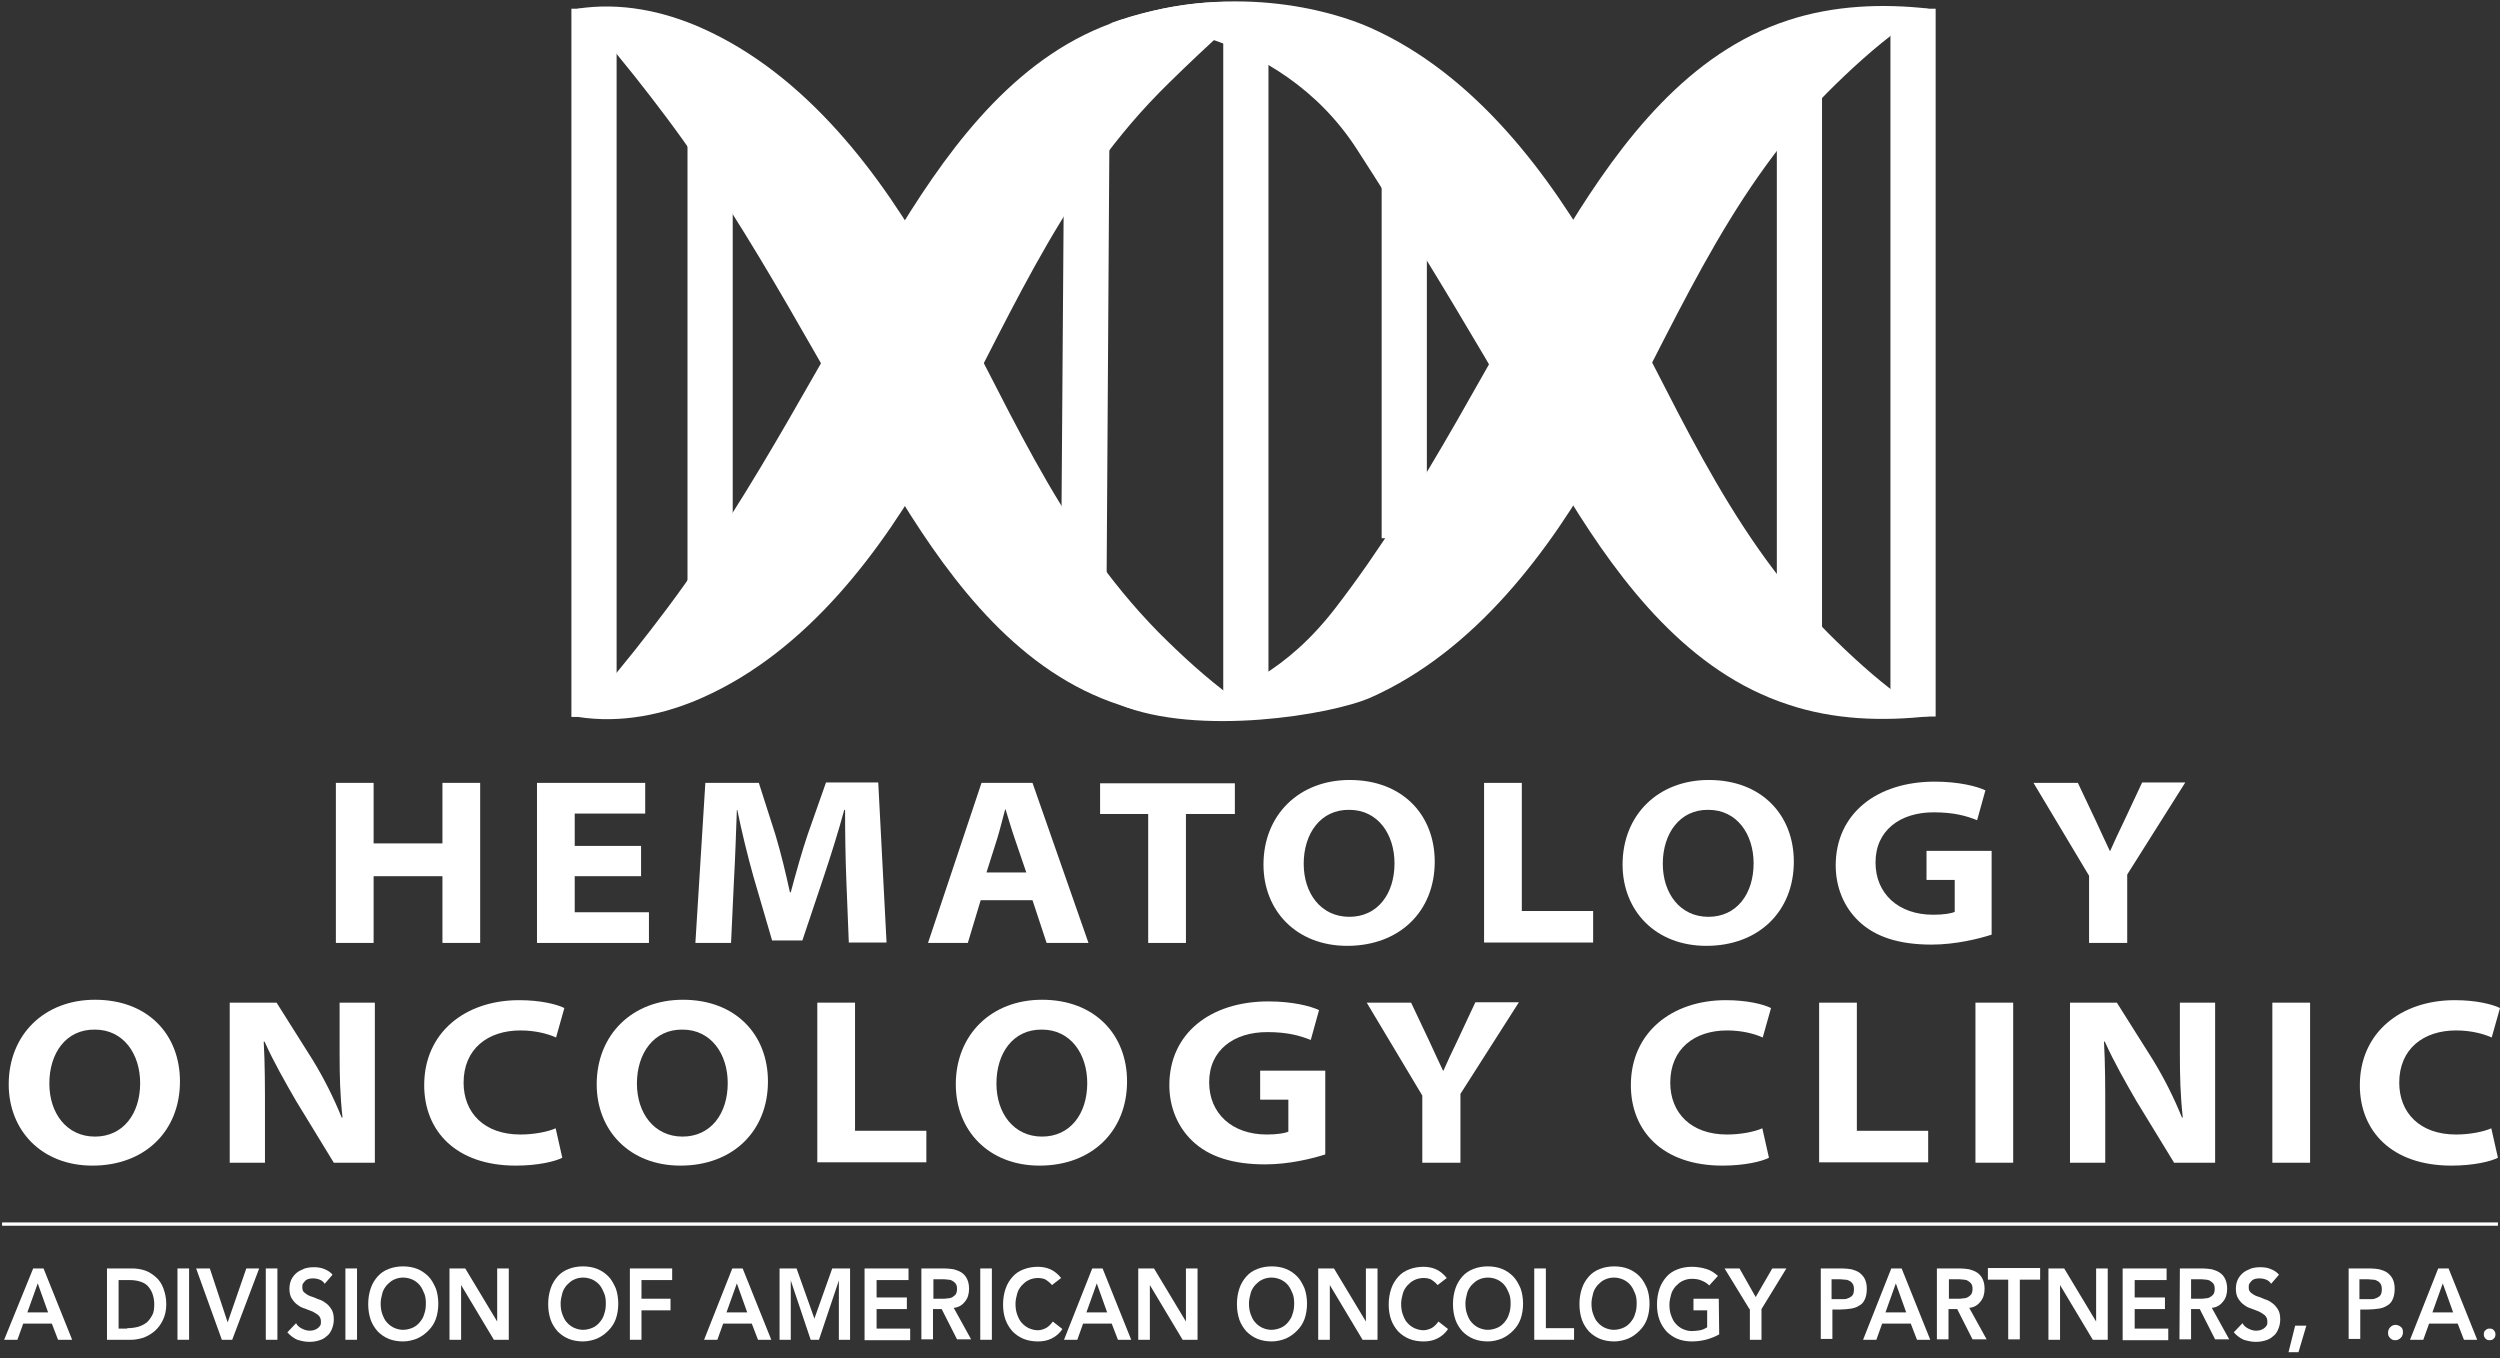 <?xml version="1.0" encoding="utf-8"?>
<!-- Generator: Adobe Illustrator 28.3.0, SVG Export Plug-In . SVG Version: 6.00 Build 0)  -->
<svg version="1.1" id="Revised_logos" xmlns="http://www.w3.org/2000/svg" xmlns:xlink="http://www.w3.org/1999/xlink" x="0px"
	 y="0px" viewBox="0 0 602.9 327.6" style="enable-background:new 0 0 602.9 327.6;" xml:space="preserve">
<rect x="0" y="0" width="602.9" height="327.6" fill="#333333" stroke="none"/>
<style type="text/css">
	.st0{fill:#FFFFFF;}
</style>
<g>
	<g>
		<path class="st0" d="M90.1,188.8v14.6h16.6v-14.6h9.1v38.6h-9.1v-16.1H90.1v16.1H81v-38.6H90.1z"/>
		<path class="st0" d="M154.6,211.3h-16v8.7h17.9v7.4h-27v-38.6h26.1v7.4h-17v7.8h16V211.3z"/>
		<path class="st0" d="M204.1,212.2c-0.2-5-0.3-10.8-0.3-16.9h-0.2c-1.4,5.2-3.2,10.9-4.9,16l-5.2,15.5h-7.3l-4.5-15.4
			c-1.4-5-2.8-10.7-3.9-16.1h-0.1c-0.2,5.6-0.4,11.9-0.7,17l-0.7,15.1h-8.6l2.4-38.6H183l4,12.5c1.3,4.3,2.5,9.3,3.5,13.9h0.2
			c1.2-4.5,2.7-9.9,4.1-14l4.4-12.5h12.6l2,38.6h-9.1L204.1,212.2z"/>
		<path class="st0" d="M236.5,217.1l-3.1,10.3h-9.6l12.9-38.6H249l13.5,38.6h-10.1l-3.4-10.3H236.5z M247.5,210.4l-2.8-8.2
			c-0.8-2.3-1.5-4.8-2.2-7h-0.1c-0.6,2.2-1.2,4.7-1.9,7l-2.6,8.2H247.5z"/>
		<path class="st0" d="M276.9,196.3h-11.6v-7.4h32.5v7.4H286v31.1h-9.1V196.3z"/>
		<path class="st0" d="M346,207.8c0,12-8.5,20.3-21.1,20.3c-12.3,0-20.2-8.5-20.2-19.6c0-11.9,8.5-20.4,20.8-20.4
			C338.2,188.1,346,196.5,346,207.8z M314.4,208.3c0,7.2,4.2,12.8,11,12.8s10.9-5.5,10.9-12.9c0-7-4-12.9-10.9-12.9
			C318.5,195.2,314.4,201,314.4,208.3z"/>
		<path class="st0" d="M357.9,188.8h9.1v30.9h17.2v7.6h-26.3L357.9,188.8L357.9,188.8z"/>
		<path class="st0" d="M432.6,207.8c0,12-8.5,20.3-21.1,20.3c-12.3,0-20.2-8.5-20.2-19.6c0-11.9,8.5-20.4,20.8-20.4
			C424.8,188.1,432.6,196.5,432.6,207.8z M401,208.3c0,7.2,4.2,12.8,11,12.8s10.9-5.5,10.9-12.9c0-7-4-12.9-10.9-12.9
			C405.1,195.2,401,201,401,208.3z"/>
		<path class="st0" d="M480.3,225.4c-3.1,1-8.7,2.4-14.5,2.4c-7.9,0-13.6-1.9-17.5-5.6c-3.6-3.4-5.6-8.2-5.6-13.5
			c0-12.4,9.8-20.2,23.9-20.2c5.7,0,10.1,1.1,12.2,2.1l-2,7.2c-2.5-1-5.5-1.9-10.5-1.9c-8,0-14,4.3-14,12.1
			c0,7.5,5.5,12.6,13.9,12.6c2.4,0,4.4-0.3,5.2-0.7v-7.7h-6.8v-7h15.7L480.3,225.4L480.3,225.4z"/>
		<path class="st0" d="M503.8,227.4v-16.2l-13.4-22.4h10.7l4.4,9.3c1.3,2.9,2.2,4.7,3.3,7.1h0.1c1-2.3,2-4.4,3.3-7.1l4.4-9.4H527
			l-14,22.2v16.5H503.8z"/>
		<path class="st0" d="M43.4,260.8c0,12-8.5,20.3-21.1,20.3c-12.3,0-20.2-8.5-20.2-19.6c0-11.9,8.5-20.4,20.8-20.4
			C35.7,241.1,43.4,249.5,43.4,260.8z M11.9,261.3c0,7.2,4.2,12.8,11,12.8s10.9-5.5,10.9-12.9c0-7-4-12.9-10.9-12.9
			C15.9,248.2,11.9,254,11.9,261.3z"/>
		<path class="st0" d="M55.4,280.4v-38.6h11.3l8.7,13.8c2.7,4.4,5.1,9.2,7,13.9h0.2c-0.6-5.5-0.7-10.1-0.7-15.5v-12.2h8.5v38.6h-9.9
			l-9.1-14.9c-2.6-4.5-5.4-9.4-7.6-14.3h-0.2c0.3,5.5,0.3,10.8,0.3,16.6v12.6H55.4z"/>
		<path class="st0" d="M135.6,279.2c-1.7,0.9-5.9,1.9-11.2,1.9c-14.5,0-22.1-8.4-22.1-19.4c0-12.7,9.9-20.5,22.9-20.5
			c5.2,0,9.1,1,10.9,1.9l-2,7.1c-2-0.9-5-1.7-8.6-1.7c-7.8,0-13.7,4.4-13.7,12.6c0,7.2,4.9,12.5,13.7,12.5c3.1,0,6.5-0.6,8.5-1.5
			L135.6,279.2z"/>
		<path class="st0" d="M185.2,260.8c0,12-8.5,20.3-21.1,20.3c-12.3,0-20.2-8.5-20.2-19.6c0-11.9,8.5-20.4,20.8-20.4
			C177.4,241.1,185.2,249.5,185.2,260.8z M153.6,261.3c0,7.2,4.2,12.8,11,12.8s10.9-5.5,10.9-12.9c0-7-4-12.9-10.9-12.9
			C157.7,248.2,153.6,254,153.6,261.3z"/>
		<path class="st0" d="M197.1,241.8h9.1v30.9h17.2v7.6h-26.3V241.8z"/>
		<path class="st0" d="M271.8,260.8c0,12-8.5,20.3-21.1,20.3c-12.3,0-20.2-8.5-20.2-19.6c0-11.9,8.5-20.4,20.8-20.4
			C264,241.1,271.8,249.5,271.8,260.8z M240.3,261.3c0,7.2,4.2,12.8,11,12.8s10.9-5.5,10.9-12.9c0-7-4-12.9-10.9-12.9
			C244.3,248.2,240.3,254,240.3,261.3z"/>
		<path class="st0" d="M319.6,278.4c-3.1,1-8.7,2.4-14.5,2.4c-7.9,0-13.6-1.9-17.5-5.6c-3.6-3.4-5.6-8.2-5.6-13.5
			c0-12.4,9.8-20.2,23.9-20.2c5.7,0,10.1,1.1,12.2,2.1l-2,7.2c-2.5-1-5.5-1.9-10.5-1.9c-8,0-14,4.3-14,12.1
			c0,7.5,5.5,12.6,13.9,12.6c2.4,0,4.4-0.3,5.2-0.7v-7.7h-6.8v-7h15.7L319.6,278.4L319.6,278.4z"/>
		<path class="st0" d="M343,280.4v-16.2l-13.4-22.4h10.7l4.4,9.3c1.3,2.9,2.2,4.7,3.3,7.1h0.1c1-2.3,2-4.4,3.3-7.1l4.4-9.4h10.5
			l-14.1,22.1v16.6H343z"/>
		<path class="st0" d="M426.6,279.2c-1.7,0.9-5.9,1.9-11.2,1.9c-14.5,0-22.1-8.4-22.1-19.4c0-12.7,9.9-20.5,22.9-20.5
			c5.2,0,9.1,1,10.9,1.9l-2,7.1c-2-0.9-5-1.7-8.6-1.7c-7.8,0-13.7,4.4-13.7,12.6c0,7.2,4.9,12.5,13.7,12.5c3.1,0,6.5-0.6,8.5-1.5
			L426.6,279.2z"/>
		<path class="st0" d="M438.7,241.8h9.1v30.9H465v7.6h-26.3V241.8z"/>
		<path class="st0" d="M485.5,241.8v38.6h-9.1v-38.6H485.5z"/>
		<path class="st0" d="M499.2,280.4v-38.6h11.3l8.7,13.8c2.7,4.4,5.1,9.2,7,13.9h0.2c-0.6-5.5-0.7-10.1-0.7-15.5v-12.2h8.5v38.6
			h-9.9l-9.1-14.9c-2.6-4.5-5.4-9.4-7.6-14.3h-0.2c0.3,5.5,0.3,10.8,0.3,16.6v12.6H499.2z"/>
		<path class="st0" d="M557.1,241.8v38.6H548v-38.6H557.1z"/>
		<path class="st0" d="M602.4,279.2c-1.7,0.9-5.9,1.9-11.2,1.9c-14.5,0-22.1-8.4-22.1-19.4c0-12.7,9.9-20.5,22.9-20.5
			c5.2,0,9.1,1,10.9,1.9l-2,7.1c-2-0.9-5-1.7-8.6-1.7c-7.8,0-13.7,4.4-13.7,12.6c0,7.2,4.9,12.5,13.7,12.5c3.1,0,6.5-0.6,8.5-1.5
			L602.4,279.2z"/>
	</g>
	<g id="LIVE_TYPE_-_A_Division_of_x03_American_Oncology_Partners_x2C__P.A.">
		<path class="st0" d="M8,305.9h2.5l6.9,17.2H14l-1.5-3.9H5.6l-1.4,3.9H1L8,305.9z M11.6,316.5l-2.5-7l-2.5,7H11.6z"/>
		<path class="st0" d="M25.8,305.9H32c1,0,2.1,0.2,3,0.5s1.8,0.9,2.6,1.6s1.4,1.6,1.8,2.7c0.4,1.1,0.7,2.3,0.7,3.8s-0.3,2.8-0.8,3.8
			c-0.5,1.1-1.2,2-2,2.7s-1.7,1.2-2.7,1.6c-1,0.3-2,0.5-2.9,0.5h-5.9V305.9z M30.7,320.3c0.9,0,1.7-0.1,2.5-0.3
			c0.8-0.2,1.5-0.6,2.1-1c0.6-0.5,1-1.1,1.4-1.8s0.5-1.6,0.5-2.7c0-1-0.2-1.9-0.5-2.7c-0.3-0.7-0.7-1.3-1.2-1.8s-1.2-0.8-1.9-1
			s-1.5-0.3-2.4-0.3h-2.6v11.7h2.1V320.3z"/>
		<path class="st0" d="M42.8,305.9h2.8v17.2h-2.8V305.9z"/>
		<path class="st0" d="M47.3,305.9h3.3l4.3,13l4.5-13h3.1L56,323.1h-2.5L47.3,305.9z"/>
		<path class="st0" d="M64.1,305.9h2.8v17.2h-2.8V305.9z"/>
		<path class="st0" d="M78.3,309.6c-0.3-0.5-0.7-0.8-1.2-1s-1-0.3-1.6-0.3c-0.3,0-0.6,0-1,0.1c-0.3,0.1-0.6,0.2-0.8,0.4
			c-0.2,0.2-0.4,0.4-0.6,0.7c-0.2,0.3-0.2,0.6-0.2,1c0,0.6,0.2,1,0.6,1.3s0.8,0.6,1.4,0.8c0.6,0.2,1.2,0.4,1.8,0.7
			c0.7,0.2,1.3,0.5,1.8,0.9c0.6,0.4,1,0.9,1.4,1.5s0.6,1.4,0.6,2.5c0,0.9-0.2,1.7-0.5,2.4c-0.3,0.7-0.7,1.3-1.3,1.7
			c-0.5,0.5-1.2,0.8-1.9,1c-0.7,0.2-1.4,0.3-2.2,0.3c-1,0-1.9-0.2-2.9-0.5c-0.9-0.4-1.7-1-2.4-1.8l2.1-2.2c0.3,0.6,0.8,1,1.4,1.3
			s1.2,0.5,1.8,0.5c0.3,0,0.7,0,1-0.1s0.6-0.2,0.9-0.4c0.3-0.2,0.5-0.4,0.7-0.7s0.2-0.6,0.2-1c0-0.6-0.2-1.1-0.6-1.5
			c-0.4-0.3-0.8-0.6-1.4-0.9c-0.6-0.2-1.2-0.5-1.8-0.7c-0.7-0.2-1.3-0.5-1.8-0.9c-0.6-0.4-1-0.9-1.4-1.5s-0.6-1.4-0.6-2.4
			c0-0.9,0.2-1.7,0.5-2.3c0.3-0.6,0.8-1.2,1.3-1.6s1.2-0.7,1.9-1c0.7-0.2,1.4-0.3,2.2-0.3c0.8,0,1.7,0.1,2.4,0.4
			c0.8,0.3,1.5,0.7,2.1,1.4L78.3,309.6z"/>
		<path class="st0" d="M83.3,305.9h2.8v17.2h-2.8V305.9z"/>
		<path class="st0" d="M88.8,314.5c0-1.4,0.2-2.6,0.6-3.8s1-2.1,1.7-2.9s1.6-1.4,2.7-1.8c1-0.4,2.2-0.6,3.4-0.6
			c1.2,0,2.4,0.2,3.4,0.6s1.9,1,2.7,1.8c0.8,0.8,1.3,1.8,1.8,2.9c0.4,1.1,0.6,2.4,0.6,3.7c0,1.3-0.2,2.6-0.6,3.7s-1,2-1.8,2.8
			s-1.6,1.4-2.7,1.9c-1,0.4-2.2,0.7-3.4,0.7c-1.2,0-2.4-0.2-3.4-0.6s-1.9-1-2.7-1.8c-0.7-0.8-1.3-1.7-1.7-2.8
			C89,317.1,88.8,315.9,88.8,314.5z M91.8,314.3c0,0.9,0.1,1.8,0.4,2.6c0.3,0.8,0.6,1.5,1.1,2c0.5,0.6,1.1,1,1.7,1.3
			c0.7,0.3,1.4,0.5,2.2,0.5c0.8,0,1.6-0.2,2.3-0.5c0.7-0.3,1.3-0.8,1.7-1.3c0.5-0.6,0.9-1.2,1.1-2c0.3-0.8,0.4-1.6,0.4-2.6
			c0-0.9-0.1-1.7-0.4-2.4s-0.6-1.4-1.1-2s-1.1-1-1.7-1.3c-0.7-0.3-1.4-0.5-2.3-0.5c-0.8,0-1.6,0.2-2.2,0.5c-0.7,0.3-1.2,0.8-1.7,1.3
			c-0.5,0.6-0.9,1.2-1.1,2S91.8,313.5,91.8,314.3z"/>
		<path class="st0" d="M108.4,305.9h3.8l7.7,12.8l0,0v-12.8h2.8v17.2h-3.6l-7.9-13.2l0,0v13.2h-2.8V305.9z"/>
		<path class="st0" d="M132.2,314.5c0-1.4,0.2-2.6,0.6-3.8s1-2.1,1.7-2.9s1.6-1.4,2.7-1.8c1-0.4,2.2-0.6,3.4-0.6s2.4,0.2,3.4,0.6
			s1.9,1,2.7,1.8s1.3,1.8,1.8,2.9c0.4,1.1,0.6,2.4,0.6,3.7c0,1.3-0.2,2.6-0.6,3.7s-1,2-1.8,2.8s-1.6,1.4-2.7,1.9
			c-1,0.4-2.2,0.7-3.4,0.7s-2.4-0.2-3.4-0.6s-1.9-1-2.7-1.8c-0.7-0.8-1.3-1.7-1.7-2.8C132.4,317.1,132.2,315.9,132.2,314.5z
			 M135.2,314.3c0,0.9,0.1,1.8,0.4,2.6c0.3,0.8,0.6,1.5,1.1,2c0.5,0.6,1.1,1,1.7,1.3c0.7,0.3,1.4,0.5,2.2,0.5s1.6-0.2,2.3-0.5
			s1.3-0.8,1.7-1.3c0.5-0.6,0.9-1.2,1.1-2c0.3-0.8,0.4-1.6,0.4-2.6c0-0.9-0.1-1.7-0.4-2.4s-0.6-1.4-1.1-2s-1.1-1-1.7-1.3
			c-0.7-0.3-1.4-0.5-2.3-0.5c-0.8,0-1.6,0.2-2.2,0.5c-0.7,0.3-1.2,0.8-1.7,1.3c-0.5,0.6-0.9,1.2-1.1,2S135.2,313.5,135.2,314.3z"/>
		<path class="st0" d="M151.8,305.9h10.3v2.8h-7.4v4.5h7v2.8h-7v7.1h-2.8v-17.2H151.8z"/>
		<path class="st0" d="M176.6,305.9h2.5l6.9,17.2h-3.2l-1.5-3.9h-6.9l-1.4,3.9h-3.2L176.6,305.9z M180.2,316.5l-2.5-7l-2.5,7H180.2z
			"/>
		<path class="st0" d="M187.8,305.9h4.3l4.3,12.1l4.3-12.1h4.3v17.2h-2.7v-14.3l0,0l-4.8,14.3h-2l-4.8-14.3l0,0v14.3H188v-17.2
			H187.8z"/>
		<path class="st0" d="M208.5,305.9h10.6v2.8h-7.7v4.2h7.3v2.8h-7.3v4.7h8.1v2.8h-11L208.5,305.9L208.5,305.9z"/>
		<path class="st0" d="M222.3,305.9h5.5c0.8,0,1.5,0.1,2.2,0.2c0.7,0.2,1.3,0.4,1.9,0.8c0.6,0.4,1,0.9,1.3,1.5s0.5,1.4,0.5,2.4
			c0,1.2-0.3,2.3-1,3.1c-0.6,0.8-1.5,1.4-2.7,1.5l4.2,7.6h-3.4l-3.7-7.3H225v7.3h-2.8v-17.1H222.3z M227.4,313.2
			c0.4,0,0.8,0,1.2-0.1c0.4,0,0.8-0.1,1.1-0.3c0.3-0.2,0.6-0.4,0.8-0.7c0.2-0.3,0.3-0.8,0.3-1.3s-0.1-0.9-0.3-1.2
			c-0.2-0.3-0.5-0.5-0.8-0.7s-0.7-0.3-1-0.3s-0.8-0.1-1.1-0.1h-2.5v4.7H227.4z"/>
		<path class="st0" d="M236.4,305.9h2.8v17.2h-2.8V305.9z"/>
		<path class="st0" d="M253.7,309.9c-0.6-0.7-1.2-1.1-1.7-1.4c-0.5-0.2-1.1-0.3-1.7-0.3c-0.8,0-1.6,0.2-2.2,0.5
			c-0.7,0.3-1.2,0.8-1.7,1.3c-0.5,0.6-0.9,1.2-1.1,2s-0.4,1.5-0.4,2.4s0.1,1.8,0.4,2.6c0.3,0.8,0.6,1.5,1.1,2c0.5,0.6,1.1,1,1.7,1.3
			c0.7,0.3,1.4,0.5,2.2,0.5c0.6,0,1.3-0.2,1.9-0.5s1.2-0.9,1.7-1.6l2.3,1.8c-0.7,1.1-1.6,1.8-2.6,2.3s-2.1,0.7-3.3,0.7
			s-2.4-0.2-3.4-0.6s-1.9-1-2.7-1.8c-0.7-0.8-1.3-1.7-1.7-2.8c-0.4-1.1-0.6-2.3-0.6-3.7c0-1.4,0.2-2.6,0.6-3.8s1-2.1,1.7-2.9
			s1.6-1.4,2.7-1.8c1-0.4,2.2-0.6,3.4-0.6c1.1,0,2.1,0.2,3,0.6s1.8,1.1,2.6,2.1L253.7,309.9z"/>
		<path class="st0" d="M263.4,305.9h2.5l6.9,17.2h-3.2l-1.5-3.9h-6.9l-1.4,3.9h-3.2L263.4,305.9z M267,316.5l-2.5-7l-2.5,7H267z"/>
		<path class="st0" d="M274.5,305.9h3.8l7.7,12.8l0,0v-12.8h2.8v17.2h-3.6l-7.9-13.2l0,0v13.2h-2.8V305.9z"/>
		<path class="st0" d="M298.3,314.5c0-1.4,0.2-2.6,0.6-3.8s1-2.1,1.7-2.9s1.6-1.4,2.7-1.8c1-0.4,2.2-0.6,3.4-0.6
			c1.2,0,2.4,0.2,3.4,0.6s1.9,1,2.7,1.8c0.8,0.8,1.3,1.8,1.8,2.9c0.4,1.1,0.6,2.4,0.6,3.7c0,1.3-0.2,2.6-0.6,3.7s-1,2-1.8,2.8
			s-1.6,1.4-2.7,1.9c-1,0.4-2.2,0.7-3.4,0.7c-1.2,0-2.4-0.2-3.4-0.6s-1.9-1-2.7-1.8c-0.7-0.8-1.3-1.7-1.7-2.8
			C298.5,317.1,298.3,315.9,298.3,314.5z M301.2,314.3c0,0.9,0.1,1.8,0.4,2.6c0.3,0.8,0.6,1.5,1.1,2c0.5,0.6,1.1,1,1.7,1.3
			c0.7,0.3,1.4,0.5,2.2,0.5c0.8,0,1.6-0.2,2.3-0.5c0.7-0.3,1.3-0.8,1.7-1.3c0.5-0.6,0.9-1.2,1.1-2c0.3-0.8,0.4-1.6,0.4-2.6
			c0-0.9-0.1-1.7-0.4-2.4s-0.6-1.4-1.1-2s-1.1-1-1.7-1.3c-0.7-0.3-1.4-0.5-2.3-0.5c-0.8,0-1.6,0.2-2.2,0.5c-0.7,0.3-1.2,0.8-1.7,1.3
			c-0.5,0.6-0.9,1.2-1.1,2S301.2,313.5,301.2,314.3z"/>
		<path class="st0" d="M317.9,305.9h3.8l7.7,12.8l0,0v-12.8h2.8v17.2h-3.6l-7.9-13.2l0,0v13.2h-2.8V305.9z"/>
		<path class="st0" d="M346.7,309.9c-0.6-0.7-1.2-1.1-1.7-1.4c-0.5-0.2-1.1-0.3-1.7-0.3c-0.8,0-1.6,0.2-2.2,0.5
			c-0.7,0.3-1.2,0.8-1.7,1.3c-0.5,0.6-0.9,1.2-1.1,2s-0.4,1.5-0.4,2.4s0.1,1.8,0.4,2.6c0.3,0.8,0.6,1.5,1.1,2c0.5,0.6,1.1,1,1.7,1.3
			c0.7,0.3,1.4,0.5,2.2,0.5c0.6,0,1.3-0.2,1.9-0.5s1.2-0.9,1.7-1.6l2.3,1.8c-0.7,1.1-1.6,1.8-2.6,2.3s-2.1,0.7-3.3,0.7
			c-1.2,0-2.4-0.2-3.4-0.6s-1.9-1-2.7-1.8c-0.7-0.8-1.3-1.7-1.7-2.8c-0.4-1.1-0.6-2.3-0.6-3.7c0-1.4,0.2-2.6,0.6-3.8s1-2.1,1.7-2.9
			s1.6-1.4,2.7-1.8c1-0.4,2.2-0.6,3.4-0.6c1.1,0,2.1,0.2,3,0.6s1.8,1.1,2.6,2.1L346.7,309.9z"/>
		<path class="st0" d="M350.4,314.5c0-1.4,0.2-2.6,0.6-3.8s1-2.1,1.7-2.9s1.6-1.4,2.7-1.8c1-0.4,2.2-0.6,3.4-0.6
			c1.2,0,2.4,0.2,3.4,0.6s1.9,1,2.7,1.8c0.8,0.8,1.3,1.8,1.8,2.9c0.4,1.1,0.6,2.4,0.6,3.7c0,1.3-0.2,2.6-0.6,3.7s-1,2-1.8,2.8
			s-1.6,1.4-2.7,1.9c-1,0.4-2.2,0.7-3.4,0.7c-1.2,0-2.4-0.2-3.4-0.6s-1.9-1-2.7-1.8c-0.7-0.8-1.3-1.7-1.7-2.8
			C350.6,317.1,350.4,315.9,350.4,314.5z M353.4,314.3c0,0.9,0.1,1.8,0.4,2.6c0.3,0.8,0.6,1.5,1.1,2c0.5,0.6,1.1,1,1.7,1.3
			c0.7,0.3,1.4,0.5,2.2,0.5c0.8,0,1.6-0.2,2.3-0.5c0.7-0.3,1.3-0.8,1.7-1.3c0.5-0.6,0.9-1.2,1.1-2c0.3-0.8,0.4-1.6,0.4-2.6
			c0-0.9-0.1-1.7-0.4-2.4s-0.6-1.4-1.1-2s-1.1-1-1.7-1.3c-0.7-0.3-1.4-0.5-2.3-0.5c-0.8,0-1.6,0.2-2.2,0.5c-0.7,0.3-1.2,0.8-1.7,1.3
			c-0.5,0.6-0.9,1.2-1.1,2S353.4,313.5,353.4,314.3z"/>
		<path class="st0" d="M370,305.9h2.8v14.4h6.8v2.8H370V305.9z"/>
		<path class="st0" d="M380.9,314.5c0-1.4,0.2-2.6,0.6-3.8s1-2.1,1.7-2.9s1.6-1.4,2.7-1.8c1-0.4,2.2-0.6,3.4-0.6
			c1.2,0,2.4,0.2,3.4,0.6s1.9,1,2.7,1.8c0.8,0.8,1.3,1.8,1.8,2.9c0.4,1.1,0.6,2.4,0.6,3.7c0,1.3-0.2,2.6-0.6,3.7s-1,2-1.8,2.8
			s-1.6,1.4-2.7,1.9c-1,0.4-2.2,0.7-3.4,0.7c-1.2,0-2.4-0.2-3.4-0.6s-1.9-1-2.7-1.8c-0.7-0.8-1.3-1.7-1.7-2.8
			C381.1,317.1,380.9,315.9,380.9,314.5z M383.8,314.3c0,0.9,0.1,1.8,0.4,2.6c0.3,0.8,0.6,1.5,1.1,2c0.5,0.6,1.1,1,1.7,1.3
			c0.7,0.3,1.4,0.5,2.2,0.5c0.8,0,1.6-0.2,2.3-0.5c0.7-0.3,1.3-0.8,1.7-1.3c0.5-0.6,0.9-1.2,1.1-2c0.3-0.8,0.4-1.6,0.4-2.6
			c0-0.9-0.1-1.7-0.4-2.4s-0.6-1.4-1.1-2s-1.1-1-1.7-1.3c-0.7-0.3-1.4-0.5-2.3-0.5c-0.8,0-1.6,0.2-2.2,0.5c-0.7,0.3-1.2,0.8-1.7,1.3
			c-0.5,0.6-0.9,1.2-1.1,2S383.8,313.5,383.8,314.3z"/>
		<path class="st0" d="M414.6,321.8c-2,1.1-4.2,1.7-6.6,1.7c-1.2,0-2.4-0.2-3.4-0.6s-1.9-1-2.7-1.8c-0.7-0.8-1.3-1.7-1.7-2.8
			c-0.4-1.1-0.6-2.3-0.6-3.7c0-1.4,0.2-2.6,0.6-3.8s1-2.1,1.7-2.9s1.6-1.4,2.7-1.8c1-0.4,2.2-0.6,3.4-0.6c1.2,0,2.4,0.2,3.4,0.5
			c1.1,0.3,2,0.9,2.9,1.7l-2.1,2.3c-0.5-0.5-1.1-0.9-1.9-1.2c-0.7-0.3-1.5-0.4-2.3-0.4s-1.6,0.2-2.2,0.5c-0.7,0.3-1.2,0.8-1.7,1.3
			c-0.5,0.6-0.9,1.2-1.1,2s-0.4,1.5-0.4,2.4s0.1,1.8,0.4,2.6c0.3,0.8,0.6,1.5,1.1,2c0.5,0.6,1.1,1,1.7,1.3c0.7,0.3,1.4,0.5,2.2,0.5
			c0.7,0,1.4-0.1,2-0.2s1.2-0.4,1.7-0.7V316h-3.3v-2.8h6.1L414.6,321.8L414.6,321.8z"/>
		<path class="st0" d="M421.9,315.7l-6-9.8h3.6l3.9,6.9l4-6.9h3.4l-6,9.8v7.4H422v-7.4H421.9z"/>
		<path class="st0" d="M438.9,305.9h5.4c0.8,0,1.5,0.1,2.2,0.2c0.7,0.2,1.3,0.4,1.9,0.8c0.5,0.4,1,0.9,1.3,1.5s0.5,1.4,0.5,2.4
			c0,1.1-0.2,2-0.5,2.6c-0.3,0.7-0.8,1.2-1.4,1.5c-0.6,0.4-1.3,0.6-2,0.7c-0.8,0.1-1.6,0.2-2.4,0.2h-2v7.1h-2.8v-17H438.9z
			 M443.4,313.3c0.4,0,0.8,0,1.3,0c0.4,0,0.8-0.1,1.2-0.3c0.4-0.2,0.7-0.4,0.9-0.7c0.2-0.3,0.3-0.8,0.3-1.4c0-0.5-0.1-1-0.3-1.3
			c-0.2-0.3-0.5-0.6-0.8-0.7c-0.3-0.2-0.7-0.3-1.1-0.3s-0.8-0.1-1.2-0.1h-2v4.8H443.4z"/>
		<path class="st0" d="M456.1,305.9h2.5l6.9,17.2h-3.2l-1.5-3.9h-6.9l-1.4,3.9h-3.2L456.1,305.9z M459.7,316.5l-2.5-7l-2.5,7H459.7z
			"/>
		<path class="st0" d="M467.2,305.9h5.5c0.8,0,1.5,0.1,2.2,0.2c0.7,0.2,1.3,0.4,1.9,0.8s1,0.9,1.3,1.5s0.5,1.4,0.5,2.4
			c0,1.2-0.3,2.3-1,3.1c-0.6,0.8-1.5,1.4-2.7,1.5l4.2,7.6h-3.4l-3.7-7.3h-2.1v7.3h-2.8v-17.1H467.2z M472.3,313.2
			c0.4,0,0.8,0,1.2-0.1c0.4,0,0.8-0.1,1.1-0.3c0.3-0.2,0.6-0.4,0.8-0.7c0.2-0.3,0.3-0.8,0.3-1.3s-0.1-0.9-0.3-1.2
			c-0.2-0.3-0.5-0.5-0.8-0.7s-0.7-0.3-1-0.3s-0.8-0.1-1.1-0.1H470v4.7H472.3z"/>
		<path class="st0" d="M484.3,308.6h-4.9v-2.8H492v2.8h-4.9V323h-2.8L484.3,308.6L484.3,308.6z"/>
		<path class="st0" d="M494,305.9h3.8l7.7,12.8l0,0v-12.8h2.8v17.2h-3.6l-7.9-13.2l0,0v13.2H494V305.9z"/>
		<path class="st0" d="M511.9,305.9h10.6v2.8h-7.7v4.2h7.3v2.8h-7.3v4.7h8.1v2.8h-11L511.9,305.9L511.9,305.9z"/>
		<path class="st0" d="M525.7,305.9h5.5c0.8,0,1.5,0.1,2.2,0.2c0.7,0.2,1.3,0.4,1.9,0.8c0.6,0.4,1,0.9,1.3,1.5s0.5,1.4,0.5,2.4
			c0,1.2-0.3,2.3-1,3.1c-0.6,0.8-1.5,1.4-2.7,1.5l4.2,7.6h-3.4l-3.7-7.3h-2.1v7.3h-2.8L525.7,305.9L525.7,305.9z M530.7,313.2
			c0.4,0,0.8,0,1.2-0.1c0.4,0,0.8-0.1,1.1-0.3c0.3-0.2,0.6-0.4,0.8-0.7c0.2-0.3,0.3-0.8,0.3-1.3s-0.1-0.9-0.3-1.2
			c-0.2-0.3-0.5-0.5-0.8-0.7s-0.7-0.3-1-0.3s-0.8-0.1-1.1-0.1h-2.5v4.7H530.7z"/>
		<path class="st0" d="M547.7,309.6c-0.3-0.5-0.7-0.8-1.2-1s-1-0.3-1.6-0.3c-0.3,0-0.6,0-1,0.1c-0.3,0.1-0.6,0.2-0.8,0.4
			c-0.2,0.2-0.4,0.4-0.6,0.7c-0.2,0.3-0.2,0.6-0.2,1c0,0.6,0.2,1,0.6,1.3s0.8,0.6,1.4,0.8c0.6,0.2,1.2,0.4,1.8,0.7
			c0.7,0.2,1.3,0.5,1.8,0.9c0.6,0.4,1,0.9,1.4,1.5s0.6,1.4,0.6,2.5c0,0.9-0.2,1.7-0.5,2.4c-0.3,0.7-0.7,1.3-1.3,1.7
			c-0.5,0.5-1.2,0.8-1.9,1s-1.4,0.3-2.2,0.3c-1,0-1.9-0.2-2.9-0.5c-0.9-0.4-1.7-1-2.4-1.8l2.1-2.2c0.3,0.6,0.8,1,1.4,1.3
			s1.2,0.5,1.8,0.5c0.3,0,0.7,0,1-0.1s0.6-0.2,0.9-0.4c0.3-0.2,0.5-0.4,0.7-0.7s0.2-0.6,0.2-1c0-0.6-0.2-1.1-0.6-1.5
			c-0.4-0.3-0.8-0.6-1.4-0.9c-0.6-0.2-1.2-0.5-1.8-0.7c-0.7-0.2-1.3-0.5-1.8-0.9c-0.6-0.4-1-0.9-1.4-1.5s-0.6-1.4-0.6-2.4
			c0-0.9,0.2-1.7,0.5-2.3c0.3-0.6,0.8-1.2,1.3-1.6s1.2-0.7,1.9-1c0.7-0.2,1.4-0.3,2.2-0.3s1.7,0.1,2.4,0.4c0.8,0.3,1.5,0.7,2.1,1.4
			L547.7,309.6z"/>
		<path class="st0" d="M553.5,319.7h2.7l-1.9,6.4h-2.4L553.5,319.7z"/>
		<path class="st0" d="M566.2,305.9h5.4c0.8,0,1.5,0.1,2.2,0.2c0.7,0.2,1.3,0.4,1.9,0.8c0.5,0.4,1,0.9,1.3,1.5s0.5,1.4,0.5,2.4
			c0,1.1-0.2,2-0.5,2.6c-0.3,0.7-0.8,1.2-1.4,1.5c-0.6,0.4-1.3,0.6-2,0.7c-0.8,0.1-1.6,0.2-2.4,0.2h-2v7.1h-2.8v-17H566.2z
			 M570.7,313.3c0.4,0,0.8,0,1.3,0c0.4,0,0.8-0.1,1.2-0.3c0.4-0.2,0.7-0.4,0.9-0.7c0.2-0.3,0.3-0.8,0.3-1.4c0-0.5-0.1-1-0.3-1.3
			s-0.5-0.6-0.8-0.7c-0.3-0.2-0.7-0.3-1.1-0.3s-0.8-0.1-1.2-0.1h-2v4.8H570.7z"/>
		<path class="st0" d="M575.9,321.4c0-0.5,0.2-1,0.5-1.3c0.4-0.4,0.8-0.6,1.3-0.6s0.9,0.2,1.3,0.5s0.5,0.8,0.5,1.3s-0.2,1-0.5,1.3
			c-0.4,0.4-0.8,0.6-1.3,0.6c-0.2,0-0.5,0-0.7-0.1s-0.4-0.2-0.6-0.4c-0.2-0.2-0.3-0.4-0.4-0.6S575.9,321.6,575.9,321.4z"/>
		<path class="st0" d="M588,305.9h2.5l6.9,17.2h-3.2l-1.5-3.9h-6.9l-1.4,3.9h-3.2L588,305.9z M591.6,316.5l-2.5-7l-2.5,7H591.6z"/>
		<path class="st0" d="M600.4,323.2c-0.4,0-0.8-0.1-1-0.4c-0.3-0.3-0.4-0.6-0.4-1s0.1-0.8,0.4-1c0.3-0.3,0.6-0.4,1-0.4
			s0.8,0.1,1,0.4c0.3,0.3,0.4,0.6,0.4,1s-0.1,0.8-0.4,1C601.2,323.1,600.8,323.2,600.4,323.2z"/>
	</g>
</g>
<g>
	<rect x="137.8" y="2.1" class="st0" width="10.9" height="170.8"/>
	<rect x="455.9" y="2.1" class="st0" width="10.9" height="170.7"/>
	<rect x="428.5" y="19.4" class="st0" width="10.9" height="134.5"/>
	<rect x="165.8" y="19.6" class="st0" width="10.9" height="134.5"/>
	<rect x="333.2" y="43.3" class="st0" width="10.9" height="86.5"/>
	<rect x="295" y="2.7" class="st0" width="10.9" height="168.2"/>
	<path class="st0" d="M261.3,156.2L261.3,156.2c-3.1,0-5.5-2.5-5.5-5.5l0.9-126.3c0-3,2.5-5.4,5.5-5.4l0,0c3,0,5.4,2.5,5.4,5.5
		l-0.8,126.3C266.8,153.7,264.3,156.2,261.3,156.2z"/>
	<path class="st0" d="M303.5,0.9c-1.6-0.2-18.5,15.9-24,21.5c-24.9,25.4-37,56.9-53.9,87.3c-13,23.3-31,47.3-56.1,58.5
		c-9.4,4.2-19.8,6.3-30.1,4.7c0.9,0.1,5.1-5.8,5.7-6.4c5.5-6.4,10.7-13,15.8-19.8c21.8-29.1,37.4-61.3,56.4-92.1
		C230,34,246.1,12.7,270.1,4.9C280.9,1.3,292-0.4,303.5,0.9z"/>
	<path class="st0" d="M304.2,172.8c-1.6,0.2-5.6-3.7-6.8-4.5c-6.4-4.7-12.3-10.1-17.9-15.7c-25-25.4-37-56.8-54-87.3
		C212.5,42,194.4,18,169.3,6.8c-9.4-4.2-19.8-6.3-30.1-4.7c0.9-0.1,5.1,5.8,5.7,6.4c5.5,6.4,10.7,13,15.8,19.8
		c21.8,29.1,37.5,61.3,56.5,92.1c12.7,20.6,28.9,41.8,52.8,49.6C281,173.7,292.8,174.1,304.2,172.8z"/>
	<path class="st0" d="M465.3,2.1c-1.6-0.2-5.6,3.7-6.8,4.6c-6.4,4.7-12.3,10.1-17.9,15.7c-24.9,25.4-37,56.9-53.9,87.3
		c-13,23.3-31,47.3-56.1,58.5c-9.4,4.2-41.8,9.5-60.7,1.7c0.9,0.1,28.9,6.9,52.1-23.2c22.2-28.8,37.4-61.3,56.4-92.1
		c12.7-20.6,28.8-41.9,52.8-49.7C442.1,1.3,453.9,0.8,465.3,2.1z"/>
	<path class="st0" d="M465.4,172.7c-1.6,0.2-5.6-3.7-6.8-4.5c-6.4-4.7-12.3-10.1-17.9-15.7c-25-25.4-37-56.8-54-87.3
		c-13-23.3-31.1-47.3-56.2-58.5c-9.4-4.2-34.2-11.4-63-1c5-0.8,40.7,0.7,59.8,30.4C337.9,52.5,348.1,69.2,358,86
		c6.7,11.5,13.4,23,20.4,34.3c12.7,20.6,28.9,41.8,52.8,49.6C442.2,173.6,454,174,465.4,172.7z"/>
</g>
<rect x="0.5" y="294.8" class="st0" width="601.9" height="0.8"/>
</svg>
